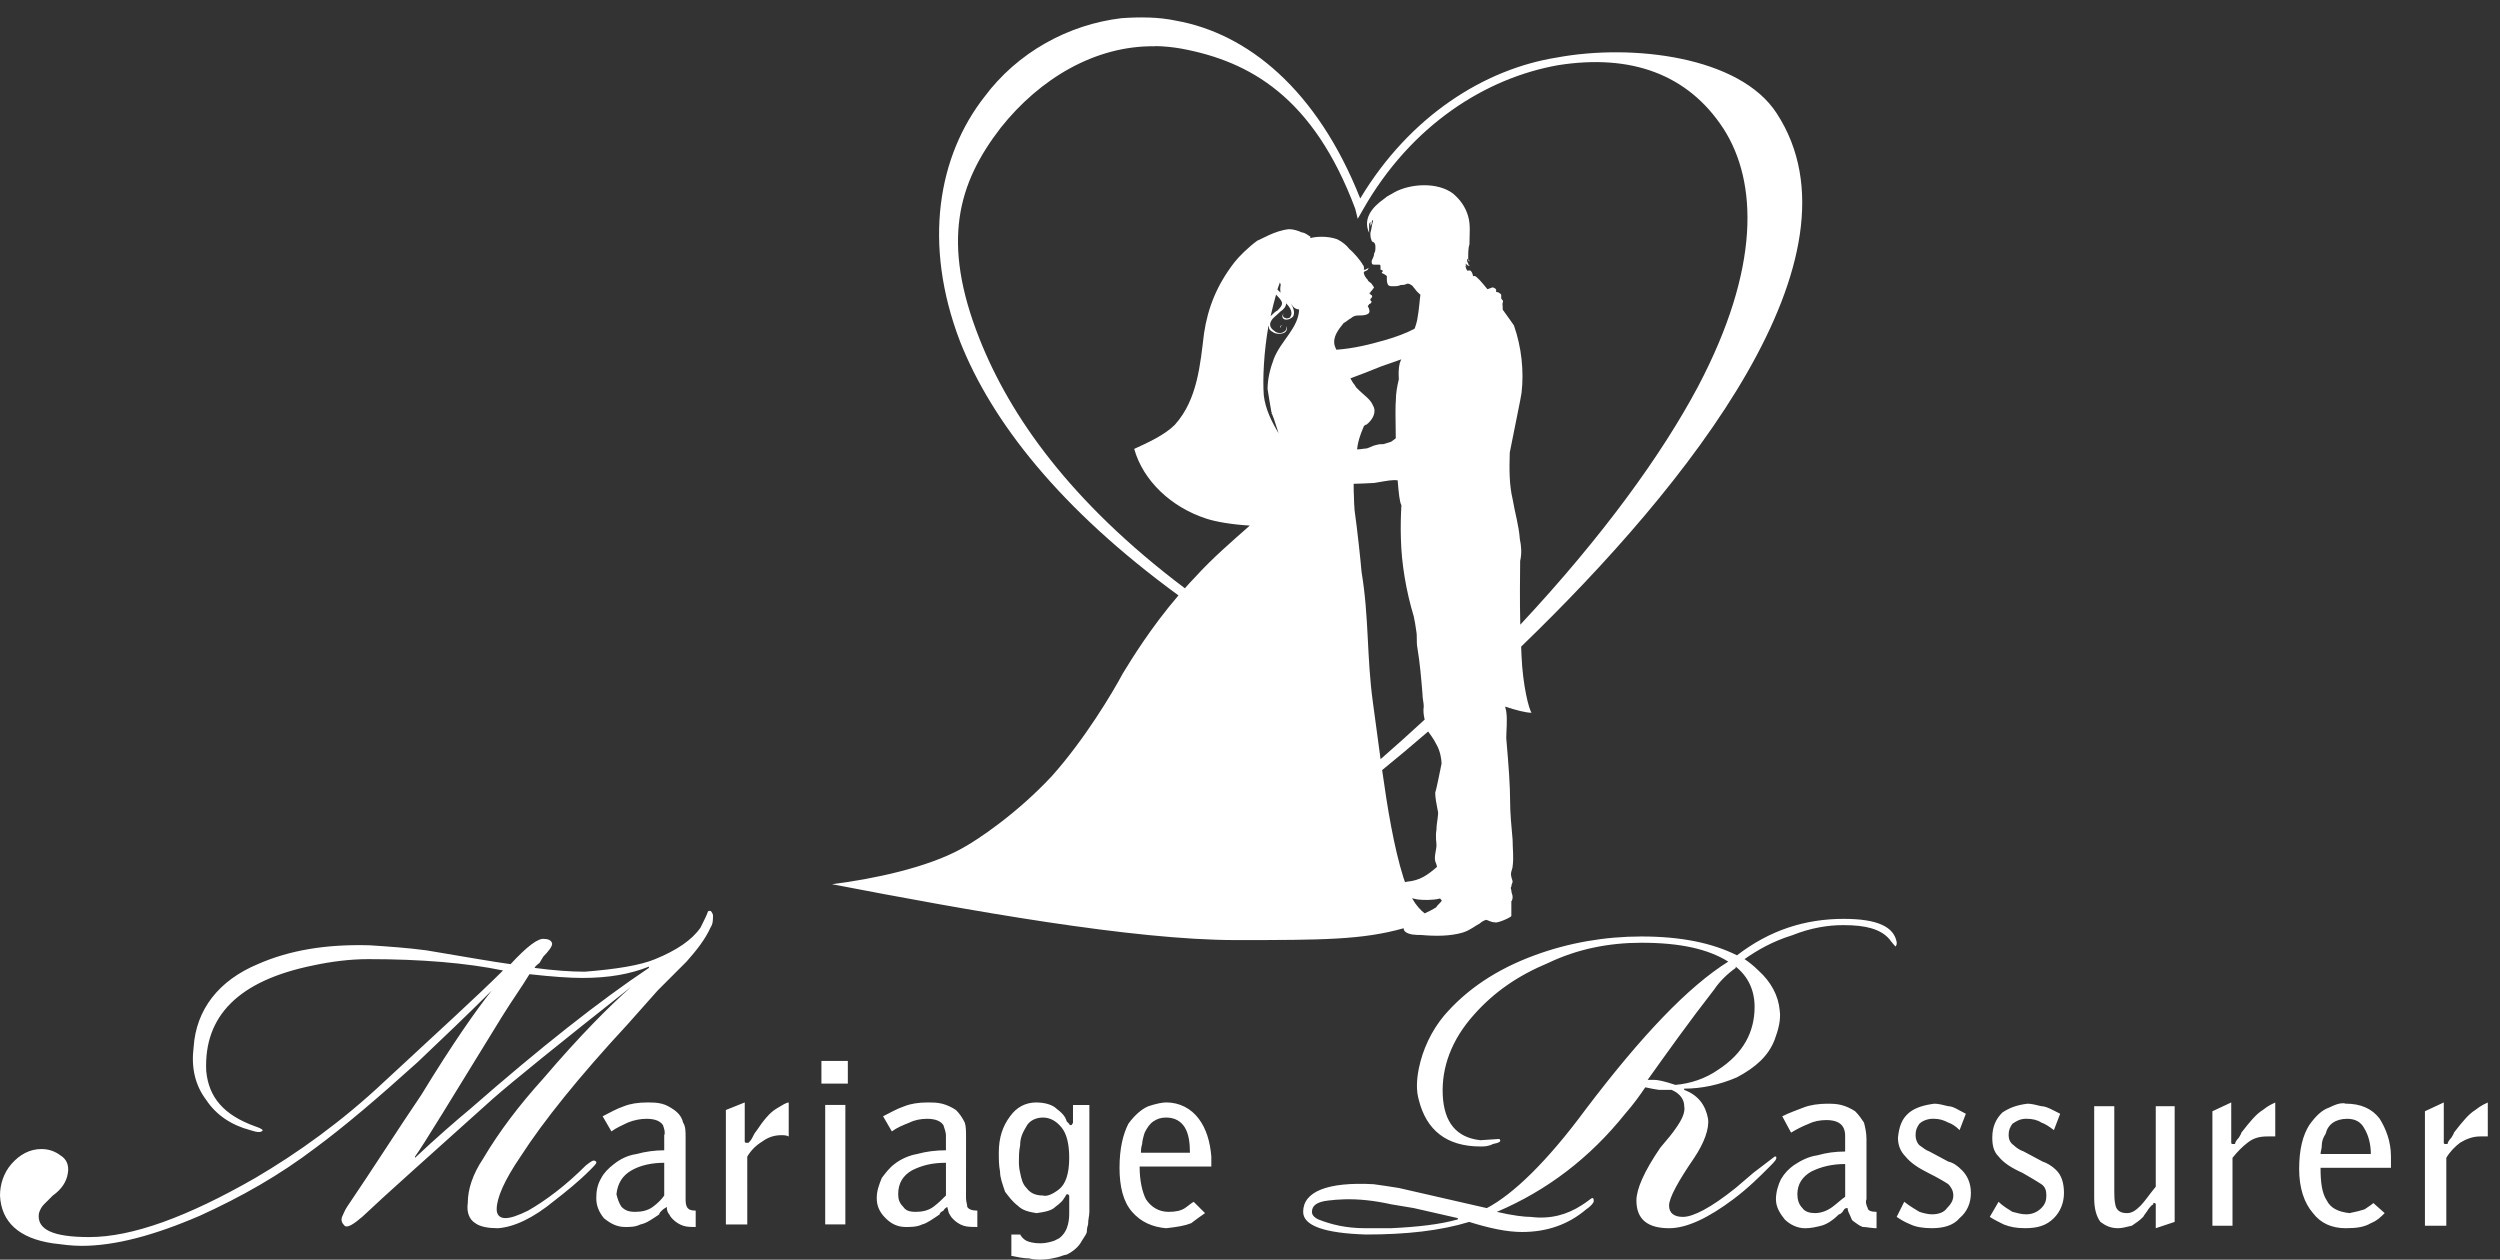 <svg xmlns="http://www.w3.org/2000/svg" width="129" height="65" viewBox="0 0 129 65"><rect x="0" y="0" width="129" height="65" fill="#333333" stroke="none"/><g fill="#fff"><path d="M59.28.906c-.475-.017-.952 0-1.41.032-2.752.327-5.373 1.77-7.076 4.062-2.36 3.015-3.21 7.536-1.245 12.647 1.633 4.113 5.14 8.608 11.26 13.075-1.432 1.67-2.433 3.31-2.872 4.028-.524.982-1.968 3.405-3.67 5.306-1.77 1.9-3.802 3.276-4.653 3.734-1.768.983-4.587 1.573-6.683 1.835 7.143 1.375 15.53 2.883 20.837 2.883 4.478 0 6.53-.01 8.657-.61.005.048.017.097.056.152.197.196.59.195.852.195.72.066 1.507.068 2.162-.13.393-.13.59-.327.853-.458.13-.13.33-.195.33-.195.064 0 .26.13.456.13.13.064.852-.263.852-.33v-.72h-.015c.048-.064.08-.148.08-.262 0-.13-.066-.197-.066-.328 0-.066-.066-.13 0-.197 0-.13.066-.195.066-.262 0-.064-.066-.196-.066-.262-.066-.195.066-.392.066-.523.066-.458 0-.917 0-1.377-.065-.722-.13-1.376-.13-2.03 0-.722-.066-1.705-.198-3.21 0-.394.066-.918 0-1.377-.013-.084-.04-.168-.06-.254.55.18 1.062.318 1.37.318-.13-.132-.457-1.377-.523-2.95-.01-.147-.01-.31-.018-.463 8.66-8.36 18.01-20.115 13.188-27.515-1.9-2.947-7.47-3.603-11.335-2.883-3.735.59-7.6 3.015-10.157 7.275-2.228-5.636-5.832-8.52-9.5-9.174C60.23.97 59.755.92 59.28.905zm.33 1.472c.443.007.89.05 1.342.13 3.538.656 6.815 2.492 8.977 8.26l.13.523.262-.46c2.49-4.39 6.357-6.813 10.09-7.47 3.737-.587 6.684.46 8.52 3.278 1.77 2.752 1.9 7.207-1.31 13.302-1.853 3.486-4.907 7.725-9.175 12.293-.03-1.292-.014-2.42-.006-3.303l.006-.015c.082-.372.053-.74-.022-1.096-.053-.72-.256-1.362-.37-2.05-.188-.795-.174-1.6-.15-2.422.266-1.36.575-2.813.608-3.08.13-1.114 0-2.36-.393-3.475-.058-.096-.355-.5-.582-.82.014-.102-.01-.21-.01-.292 0-.064.067-.13 0-.196-.065-.066-.064-.064-.064-.13v-.13c0-.066-.065-.067-.13-.132 0 0-.1-.033-.132-.028v-.105c0-.065-.13-.13-.196-.13-.053.026-.153.057-.254.093-.3-.373-.57-.682-.664-.682-.024-.002-.052.005-.078.005-.016-.11-.062-.213-.118-.268-.02-.03-.093-.028-.184-.012-.032-.063-.067-.127-.078-.183-.007-.015-.01-.055-.013-.08l.08.08c-.066-.067-.067-.13-.067-.197 0 0 .065.13.196.13 0 0 0-.064-.065-.064v-.064c-.065-.065-.066-.197-.066-.262 0 0 0 .066.066.066 0 .066.064.13.064.065-.066-.066-.065-.066-.065-.13 0-.263 0-.525.064-.72 0-.525.065-.985-.066-1.443-.13-.46-.393-.85-.786-1.18-.787-.59-2.163-.523-3.014-.065-.197.13-.394.198-.525.33-.655.458-1.114 1.047-.786 1.767v-.458l.066-.12v.317c0-.065 0-.13.066-.196 0-.065 0-.197.064-.197.004-.005.008-.006.014-.01-.004.026-.014.047-.014.076-.066.197-.065.393-.13.59 0 .13 0 .26.065.392 0 .067.064.066.064.066.13.065.13.197.13.262 0 .13 0 .262-.064.328 0 .13-.066.262-.13.394 0 .13 0 .196.13.196h.197c.13 0 .13 0 .13.13v.132s.066 0 .132.066l-.067.066c0 .066.066.065.066.065s.13.066.196.13v.132c0 .13 0 .197.065.328.067.066.132.065.263.065.13 0 .262 0 .393-.065.13 0 .197 0 .328-.066.066 0 .13 0 .196.066.066 0 .13.13.2.197.08.124.185.218.287.307-.035.215-.06.72-.16 1.265-.023.142-.075.297-.124.45l-.006.008-.018.035c-.444.234-.95.414-1.425.556-.91.263-1.695.457-2.603.523-.028-.065-.06-.125-.083-.194-.132-.46.195-.852.457-1.18.13-.066.262-.197.394-.262.066-.067.197-.13.328-.13.262 0 .72 0 .59-.33 0-.065-.065-.13-.065-.13 0-.067.066-.065.066-.132.065 0 .13-.064.13-.13l-.066-.067c0-.067 0-.065.067-.13 0 0 .066-.066 0-.132 0 0-.066 0-.066-.067-.066 0-.066-.064 0-.064 0-.066.13-.13.13-.196.132-.065 0-.13-.063-.262-.065-.066-.198-.13-.198-.197-.13-.13-.197-.26-.212-.392h.016c0-.065.13-.065.196-.13 0-.066.065-.066.065-.132 0 .066-.13.066-.196.13h-.075c.005-.02.003-.043.01-.064 0-.064 0-.13-.065-.196-.1-.204-.472-.634-.697-.82-.127-.17-.35-.36-.613-.49-.524-.197-1.18-.132-1.375-.065 0-.004-.023-.02-.03-.028.007-.01.025-.026.03-.035-.103-.053-.285-.22-.455-.227-.198-.09-.432-.168-.66-.168-.72.066-1.44.524-1.637.59-.458.33-.982.853-1.18 1.115-.916 1.18-1.376 2.36-1.572 3.67-.196 1.572-.326 3.407-1.506 4.718-.524.524-1.376.917-2.097 1.244.46 1.637 1.902 3.013 3.736 3.603.467.155 1.334.305 2.23.353-.908.8-1.954 1.703-2.82 2.66-.185.19-.36.383-.532.576-5.907-4.45-9.024-8.886-10.607-12.896-1.966-4.98-1.114-7.994 1.113-10.877 2.007-2.522 4.867-4.243 7.965-4.195zm6.437 12.18c.006.023.01.05.015.074.006.022.017.036.024.057-.03.137-.034.276-.008.41l-.147-.14-.017-.02.018-.045s0-.002-.003-.003c.04-.122.08-.224.12-.335zm-.203.643c.115.118.225.234.284.35.065.132 0 .263-.197.46-.12.06-.244.18-.368.303.09-.393.184-.77.282-1.112zm.517.443c.012.01.018.028.03.038.196.198.327.46.196.656 0 .067-.197.13-.262.066-.13 0-.197-.198 0-.262-.197.064-.196.262-.065.326.13.065.326 0 .457-.13.126-.188.01-.493-.117-.69.044.054.07.107.118.165.083.104.197.144.318.158-.04.957-.93 1.6-1.302 2.53-.196.525-.327 1.047-.327 1.57.066.395.13.855.196 1.183.007.022.018.038.027.058l-.027.007c.037 0 .194.46.373 1.038-.36-.6-.682-1.25-.765-1.957-.062-.825.003-2.266.246-3.608.008.024.005.048.017.072 0 .132.067.196.198.263.132.13.525.13.656 0 .13-.13.065-.263 0-.33.065.067.065.2 0 .263-.197.198-.46.13-.59 0-.197-.13-.263-.326-.132-.522.066-.13.262-.262.46-.46.153-.102.3-.247.298-.43zm-.137 1.127c-.11-.005-.21.056-.162.155 0-.096.073-.155.162-.155zm6.08 1.77c-.026.076-.06.143-.082.22-.058.24-.06.534-.042.808-.088.363-.154.727-.154 1.092-.025.17-.023 1.02-.004 1.957-.07.055-.152.112-.24.177-.132.043-.258.08-.392.122-.116.002-.23 0-.345.037-.328.066-.393.197-.655.197-.114.023-.242.03-.366.04.01-.074.027-.17.035-.237.096-.485.265-.824.32-.97.045-.04.092-.078.14-.078.327-.262.523-.655.327-.982-.13-.327-.458-.524-.72-.786-.04-.04-.086-.094-.14-.138-.028-.04-.112-.18-.122-.19l-.012-.002c-.038-.064-.096-.143-.12-.195l-.05-.09c.478-.176 1.043-.392 1.622-.63.36-.12.662-.23 1-.35zm-.36 6.232c.06 0 .118.007.175.01.05.633.107 1.165.194 1.28-.03.535-.047 1.106-.026 1.74.03 1.292.274 2.714.66 3.99.05.238.097.476.127.73.067.327 0 .588.066.916.13.787.196 1.573.26 2.36 0 .26.066.458.066.655-.036.22-.006.445.047.677-.732.678-1.494 1.36-2.275 2.043-.15-1.095-.303-2.28-.394-2.918-.327-2.36-.195-4.39-.588-6.75-.044-.54-.214-2.155-.36-3.18-.016-.25-.034-.5-.034-.75 0-.05-.02-.306-.013-.612.35-.012.698-.02 1.062-.044.344-.05.688-.135 1.032-.148zm1.75 12.973c.082.13.25.316.428.672.197.33.263.787.263.982-.065.326-.262 1.31-.327 1.507 0 .262.064.59.13.918.065.195-.065.59-.065.982-.065.327 0 .72 0 .786 0 .262-.13.59-.064.852.047.094.066.19.094.283-.474.41-.865.704-1.536.765-.035.012-.08.018-.117.026-.027-.076-.053-.142-.08-.225-.497-1.573-.833-3.635-1.102-5.557.742-.602 1.537-1.27 2.38-1.996zm-.83 8.605c.11.025.22.047.274.06.31.036.78.05 1.17-.048.034.037.065.082.1.116 0 .002-.023 0-.025 0 0 .066-.262.262-.262.328-.18.12-.392.224-.607.324-.21-.163-.434-.398-.652-.78z"/><path d="M67.175 12.338l-1.244 2.228h.066c.394.066.525-.327.59-.524.198-.46.59-.786.787-1.245l.197-.197c-.065-.196-.196-.262-.393-.262z"/><path d="M67.11 12.338c0-.065-.066-.196-.13-.196-.066-.066-.197-.066-.263-.13-.196 0-.327.195-.327.195-.13 0-.196 0-.327.066-.067 0-.197.065-.262.196-.066.065 0 .196-.066.196-.065 0-.327 0-.524.13-.13.198-.196.525-.065.59-.066.066-.197.197-.13.328 0 .197.195.328.195.328 0 .066 0 .262.197.328.065.065.262.13.393 0 .065 0 .065.065.13.13 0 .066.066.066.066.066l1.18-2.228h-.066zM36.622 47c-.026 0-.055.008-.087.024-.065.195-.195.454-.39.844-.454.65-1.232 1.168-2.335 1.622-.778.324-2.012.52-3.635.65-.713 0-1.622-.066-2.595-.196.065-.13.195-.195.26-.26l.195-.324c.26-.26.454-.52.454-.65 0-.128-.132-.26-.39-.26-.326-.063-.91.39-1.753 1.3-.973-.13-2.4-.39-4.348-.713-.974-.13-1.948-.195-2.92-.26-2.273-.065-4.155.26-5.777.973-2.012.843-3.18 2.336-3.31 4.282-.13 1.04.065 1.948.65 2.726.518.78 1.297 1.298 2.27 1.557.39.13.585.13.65 0-.065-.065-.195-.13-.39-.194-1.622-.583-2.4-1.492-2.53-2.855-.13-2.855 1.686-4.67 5.515-5.45.91-.195 1.883-.325 2.857-.325 2.725 0 5.06.196 6.943.585-1.298 1.298-3.375 3.18-6.1 5.71-2.207 2.077-4.478 3.7-6.684 4.997-3.505 2.012-6.36 3.05-8.566 3.05-1.882 0-2.726-.39-2.597-1.233.066-.195.132-.325.26-.455l.456-.455c.454-.324.713-.713.778-1.167.065-.39-.064-.715-.39-.91-.258-.194-.583-.323-.972-.323-.584 0-1.104.26-1.558.778C.194 60.522 0 61.106 0 61.69c.065 1.363.974 2.207 2.726 2.466.52.065.972.13 1.49.13 1.69 0 3.7-.52 6.102-1.557 2.142-.975 4.09-2.078 5.97-3.506 1.493-1.103 3.245-2.595 5.257-4.412 1.297-1.233 2.596-2.466 3.83-3.7-.78.975-2.014 2.726-3.636 5.386-1.234 1.818-2.466 3.764-3.83 5.776-.13.195-.194.39-.26.52-.064.195.002.325.132.454.13.13.453-.065.907-.454 1.232-1.168 3.503-3.18 6.748-6.1 1.038-.91 3.44-2.856 7.14-5.777-1.104.974-2.662 2.53-4.543 4.738-1.233 1.363-2.272 2.726-3.116 4.153-.52.78-.78 1.558-.78 2.272-.064.454.066.843.39 1.038.26.195.714.26 1.168.26.844-.065 1.817-.52 2.92-1.428.584-.454 1.233-.974 1.817-1.558.26-.26.39-.388.324-.453-.13-.13-.26 0-.52.193-1.038 1.04-2.075 1.817-2.984 2.336-.52.258-.91.388-1.17.388-.323 0-.453-.194-.453-.453 0-.584.39-1.493 1.233-2.726 1.168-1.818 3.05-4.155 5.517-6.815l1.557-1.752 1.492-1.493c.52-.584.974-1.168 1.233-1.752.13-.195.13-.39.13-.65-.05-.146-.097-.218-.174-.218zm58.523.413c-2.01 0-3.83.584-5.517 1.882-1.297-.65-2.92-.973-4.932-.973-1.88 0-3.763.324-5.515.973-1.946.714-3.503 1.753-4.67 3.115-.65.78-1.105 1.753-1.3 2.726-.13.65-.13 1.168 0 1.622.39 1.558 1.43 2.4 3.18 2.4.196 0 .39.002.65-.128.324-.065.454-.13.324-.26l-.973.065c-1.232-.13-1.882-.91-1.947-2.337-.064-1.427.455-2.854 1.623-4.152 1.038-1.168 2.272-2.013 3.83-2.662 1.492-.713 3.113-1.038 4.8-1.038 2.012 0 3.44.325 4.48.974-2.077 1.298-4.48 3.83-7.335 7.593-2.01 2.725-3.762 4.413-5.125 5.126l-4.543-1.04c-.39-.064-.843-.13-1.297-.194-2.4-.13-3.635.39-3.635 1.428 0 .714 1.103 1.103 3.245 1.168 2.076 0 3.83-.195 5.322-.65 1.038.325 1.946.52 2.725.52 1.297 0 2.4-.39 3.31-1.167.194-.13.324-.26.39-.39 0-.13 0-.195-.067-.195-.065 0-.26.195-.584.39-.713.454-1.557.714-2.595.584-.325 0-.908-.065-1.753-.26 2.596-1.103 4.802-2.79 6.62-5.06.454-.52.778-.975 1.038-1.365.066 0 .26.065.714.13h.648c.454.194.65.518.65.842.064.325-.13.715-.455 1.17-.13.194-.39.518-.78.972-.843 1.233-1.232 2.142-1.232 2.726 0 .974.583 1.428 1.687 1.428.908 0 2.01-.52 3.31-1.493.778-.584 1.362-1.168 1.88-1.688.26-.26.39-.388.327-.518h-.068l-1.104.843-.91.778c-1.296 1.04-2.204 1.494-2.723 1.494-.454 0-.715-.195-.715-.584 0-.39.454-1.233 1.3-2.466.518-.78.778-1.493.712-2.013-.13-.712-.52-1.23-1.234-1.49v-.065c.908 0 1.817-.195 2.725-.584.973-.518 1.623-1.103 1.948-1.947.195-.52.325-1.038.26-1.493-.065-.778-.454-1.49-1.103-2.075-.26-.26-.52-.455-.714-.585.65-.454 1.427-.91 2.466-1.233.972-.39 1.88-.52 2.595-.52h.07c1.104 0 1.882.195 2.336.714.196.26.326.392.326.392s.064-.066.064-.196c-.13-.844-1.037-1.233-2.725-1.233zm-61.66 2.466v.064c-2.53 1.688-5.58 4.09-9.215 7.27-.778.648-1.752 1.492-2.855 2.53v-.065c.39-.52 1.882-2.986 4.478-7.204.52-.844 1.038-1.557 1.427-2.206 1.168.13 2.077.194 2.726.194 1.363 0 2.466-.196 3.44-.585zm56.08 0c.648.518.972 1.232.972 2.076 0 1.298-.584 2.402-1.882 3.245-.65.456-1.427.715-2.206.78-.585-.195-.91-.26-1.104-.26h-.326c.974-1.363 2.077-2.92 3.44-4.672.26-.39.65-.78 1.104-1.104v-.065zm-47.18 4.867v1.168h1.363v-1.168h-1.362zm-8.954 2.14c-.518 0-.907.066-1.232.195-.39.13-.714.325-1.103.52l.454.78c.26-.196.583-.326.843-.456.324-.13.648-.195.973-.195.454 0 .714.132.844.327.064.194.13.388.064.518v.78c-.455 0-.974.064-1.428.193-.454.065-.843.26-1.168.52-.26.195-.52.455-.65.715-.193.324-.26.647-.26 1.037 0 .39.132.714.392 1.038.324.26.648.455 1.102.455.26 0 .52 0 .78-.13.323-.065.584-.26.973-.52 0-.065.064-.13.13-.194.13-.13.194-.13.26-.196 0 .195.064.324.13.39.063.13.128.194.193.26.13.13.325.26.52.324.195.065.39.065.65.065v-.844c-.26 0-.39-.066-.455-.196s-.066-.26-.066-.454v-3.114c0-.325 0-.585-.13-.78-.064-.26-.194-.453-.454-.648-.194-.13-.39-.26-.65-.325-.258-.065-.517-.065-.712-.065zm4.997 0l-.973.39v5.906h1.104V59.68c.194-.326.454-.585.778-.78.26-.194.584-.325.973-.325.13 0 .26 0 .388.066V56.89c-.13 0-.324.13-.65.325-.323.195-.648.584-1.037 1.168-.064.065-.13.196-.194.326-.065.13-.13.194-.194.258h-.13s-.065 0-.065-.064v-2.012zm9.475 0c-.52 0-.91.066-1.233.195-.39.13-.714.325-1.104.52l.454.78c.26-.196.584-.326.91-.456.258-.13.583-.195.908-.195.454 0 .712.132.842.327.065.194.13.388.13.518v.78c-.518 0-1.038.064-1.492.193-.39.065-.843.26-1.168.52-.26.195-.454.455-.65.715-.13.324-.26.647-.26 1.037 0 .39.13.714.456 1.038.26.26.584.455 1.038.455.26 0 .584 0 .844-.13.26-.065.518-.26.908-.52 0-.065.064-.13.194-.194.065-.13.13-.13.195-.196.065.195.065.324.13.39.065.13.13.194.194.26.128.13.324.26.518.324.195.065.454.065.714.065v-.844c-.26 0-.455-.066-.52-.196 0-.13-.065-.26-.065-.454l.002-3.114c0-.325 0-.585-.066-.78-.13-.26-.26-.453-.455-.648-.195-.13-.454-.26-.714-.325-.26-.065-.52-.065-.714-.065zm5.58 0c-.584 0-1.038.26-1.362.715-.39.52-.583 1.104-.583 1.882 0 .325 0 .65.064.973 0 .325.13.65.26 1.04.195.258.39.518.65.713.26.26.583.324.973.39.454-.066.778-.13.973-.326.26-.195.39-.325.454-.454.065-.065.066-.13.13-.195h.065l.065.065v.844c0 .195 0 .39-.065.65s-.195.518-.455.712l-.258.13c-.195.066-.455.13-.715.13-.324 0-.583-.064-.713-.13-.13-.064-.26-.194-.325-.324h-.455v1.103c.324.065.65.13.91.13.258.065.453.065.582.065.325 0 .65-.064.91-.13.194-.064.39-.13.454-.13.39-.195.65-.453.78-.713.13-.195.258-.39.258-.455 0-.064 0-.194.065-.39 0-.258.066-.453.066-.648v-5.516h-.845v.908c0 .065-.065.066-.065.13h-.064s-.067 0-.067-.065l-.13-.128c-.065-.26-.26-.454-.52-.65-.194-.194-.583-.324-1.038-.324zm6.685 0c-.194 0-.52.066-.91.195-.323.13-.712.455-1.037.91-.26.52-.454 1.232-.454 2.27 0 .974.194 1.753.65 2.272.453.52 1.038.78 1.75.844.586-.065.974-.13 1.298-.26.26-.195.52-.39.715-.52l-.585-.582c-.13.064-.26.194-.454.323-.194.13-.454.194-.843.194-.52 0-.908-.26-1.168-.65-.196-.388-.326-.973-.326-1.687h3.7v-.518c-.066-.78-.26-1.43-.65-1.95-.39-.518-.973-.842-1.687-.842zm54.965 0l-.973.455v5.906h1.037v-3.504c.26-.324.52-.585.778-.78.325-.26.65-.323 1.04-.323h.388V56.89c-.13.065-.323.13-.648.39-.324.195-.65.584-1.103 1.168 0 .065-.065.13-.13.26-.13.13-.196.26-.196.324h-.13c-.064 0-.064-.066-.064-.066v-2.076zm10.967 0l-.974.455v5.906h1.103v-3.504c.193-.324.453-.585.713-.78.324-.194.65-.323 1.038-.323h.39V56.89c-.13.065-.324.13-.65.39-.323.195-.647.584-1.1 1.168 0 .065-.067.13-.132.26-.13.13-.194.26-.194.324h-.13c-.064 0-.065-.066-.065-.066v-2.076zm-5.22.042c-.175 0-.394.072-.686.218-.39.13-.714.454-1.038.91-.325.518-.52 1.232-.52 2.27 0 .973.26 1.752.714 2.27.39.52.974.78 1.688.78.584 0 .973-.065 1.297-.26.324-.13.52-.324.714-.52l-.584-.518c-.065.064-.26.195-.455.325-.194.065-.453.13-.777.194-.584-.065-.975-.26-1.17-.65-.26-.39-.323-.973-.323-1.687h3.633v-.584c0-.78-.26-1.43-.583-1.95-.39-.518-.973-.777-1.752-.777-.05-.016-.102-.024-.16-.024zm-26.578.023c-.455 0-.91.065-1.233.195-.326.13-.716.26-1.105.454l.455.844c.324-.195.583-.325.907-.455.26-.128.585-.193.91-.193.454 0 .713.13.843.324.13.195.13.39.13.52v.78c-.52 0-.974.064-1.428.194-.454.064-.844.26-1.233.52-.26.194-.456.388-.65.713-.13.26-.26.65-.26 1.038 0 .39.195.714.454 1.038.26.26.65.455 1.04.455.323 0 .583-.065.843-.13.26-.064.584-.26.91-.585.063 0 .128-.064.193-.13.065-.13.13-.194.195-.194h.065c0 .13.065.26.13.39.064.128.064.194.13.26.193.128.323.258.52.322.192 0 .452.066.712.066v-.844c-.26 0-.455-.065-.455-.195-.066-.13-.13-.325-.065-.455V58.77c0-.325-.063-.584-.128-.844-.13-.195-.26-.39-.455-.584-.195-.13-.456-.26-.715-.324-.26-.065-.454-.065-.713-.065zm5.515 0c-.52.065-.973.195-1.298.455-.39.324-.52.714-.585 1.298 0 .39.13.713.39.973.26.323.648.583 1.167.843.52.26.844.454 1.04.583.128.13.26.325.26.584 0 .26-.13.455-.325.65-.13.194-.39.323-.78.323-.195 0-.453-.064-.648-.13-.196-.13-.456-.258-.78-.518l-.39.78c.195.13.39.258.714.388.26.13.65.195 1.103.195.584 0 1.104-.13 1.43-.52.388-.325.583-.778.583-1.297 0-.518-.195-.908-.455-1.168-.26-.26-.455-.388-.714-.453l-.972-.52c-.195-.066-.324-.195-.52-.325-.13-.13-.194-.325-.194-.52 0-.26.065-.39.195-.584.13-.128.388-.26.712-.26.325 0 .52.066.78.196.193.065.39.195.584.39l.324-.843c-.39-.195-.65-.39-.91-.39-.26-.066-.518-.13-.713-.13zm4.803 0c-.52.065-.91.195-1.298.455-.325.324-.52.714-.52 1.298 0 .39.066.713.325.973.26.323.65.583 1.233.843.454.26.78.454.973.583.195.13.26.325.26.584 0 .26-.065.455-.26.65-.194.194-.454.323-.778.323-.26 0-.455-.064-.715-.13-.194-.13-.453-.258-.713-.518l-.454.78c.194.13.454.258.714.388.325.13.648.195 1.102.195.648 0 1.103-.13 1.492-.52.325-.325.52-.778.52-1.297 0-.518-.13-.908-.39-1.168-.26-.26-.52-.388-.714-.453l-.974-.52c-.195-.066-.39-.195-.518-.325-.195-.13-.26-.325-.26-.52 0-.26.065-.39.194-.584.195-.128.39-.26.715-.26.324 0 .584.066.778.196.195.065.39.195.65.39l.323-.843c-.39-.195-.713-.39-.973-.39-.26-.066-.518-.13-.713-.13zm-62.04.065v6.165h1.04v-6.165h-1.04zm65.48.064v4.738c0 .584.128.973.323 1.233.26.194.52.325.91.325.194 0 .453-.065.712-.13.195-.13.39-.26.584-.454.064-.13.194-.26.26-.39.064-.064.13-.194.26-.26v-.064h.064c.065 0 .064.065.064.065v1.233l.975-.325v-5.97h-.975v4.153c-.324.39-.584.78-.778.974-.26.26-.454.39-.713.39-.325 0-.52-.13-.586-.39-.063-.26-.063-.52-.063-.714v-4.414h-1.038zm-54.252.585c.39 0 .713.195.973.52.26.323.39.843.39 1.557 0 .844-.195 1.363-.52 1.622-.324.26-.647.39-.842.324-.39 0-.65-.13-.844-.39-.194-.194-.26-.453-.325-.777-.066-.26-.065-.455-.065-.65 0-.194 0-.453.064-.778 0-.39.13-.65.324-.974.13-.26.455-.453.844-.453zm6.36 0c.454 0 .778.195.973.52.195.323.26.778.26 1.297h-2.53c0-.065 0-.26.064-.454 0-.13.065-.39.13-.584.13-.26.26-.454.454-.584.195-.13.39-.195.65-.195zm60.934.065c.39 0 .714.13.91.52.194.324.323.777.323 1.296h-2.595c0-.13.065-.258.065-.453s.065-.39.195-.584c.064-.258.194-.454.39-.584.194-.13.452-.194.712-.194zm-86.828 2.27v1.688c-.13.195-.325.39-.584.584-.26.195-.584.26-.908.26-.324 0-.52-.065-.714-.26-.13-.194-.195-.39-.26-.65.065-.583.325-.972.78-1.232.454-.26 1.037-.39 1.686-.39zm14.537 0v1.688c-.194.195-.39.39-.648.584-.26.195-.585.26-.91.26-.324 0-.518-.065-.647-.26-.195-.194-.26-.39-.26-.65 0-.583.26-.972.713-1.232.52-.26 1.04-.39 1.753-.39zm46.4.066v1.688c-.195.13-.39.324-.65.518-.26.195-.583.325-.907.325-.26 0-.52-.066-.65-.26-.194-.195-.26-.455-.26-.715 0-.52.26-.908.715-1.168.52-.26 1.103-.39 1.75-.39zm-25.89 1.82c.784-.024 1.587.062 2.463.257l1.168.195 2.272.518v.065c-.91.26-2.076.39-3.44.455h-1.36c-.975 0-1.754-.195-2.403-.455-.26-.13-.325-.26-.325-.39 0-.323.26-.518.843-.583.26-.032.52-.053.78-.06z"/></g></svg>